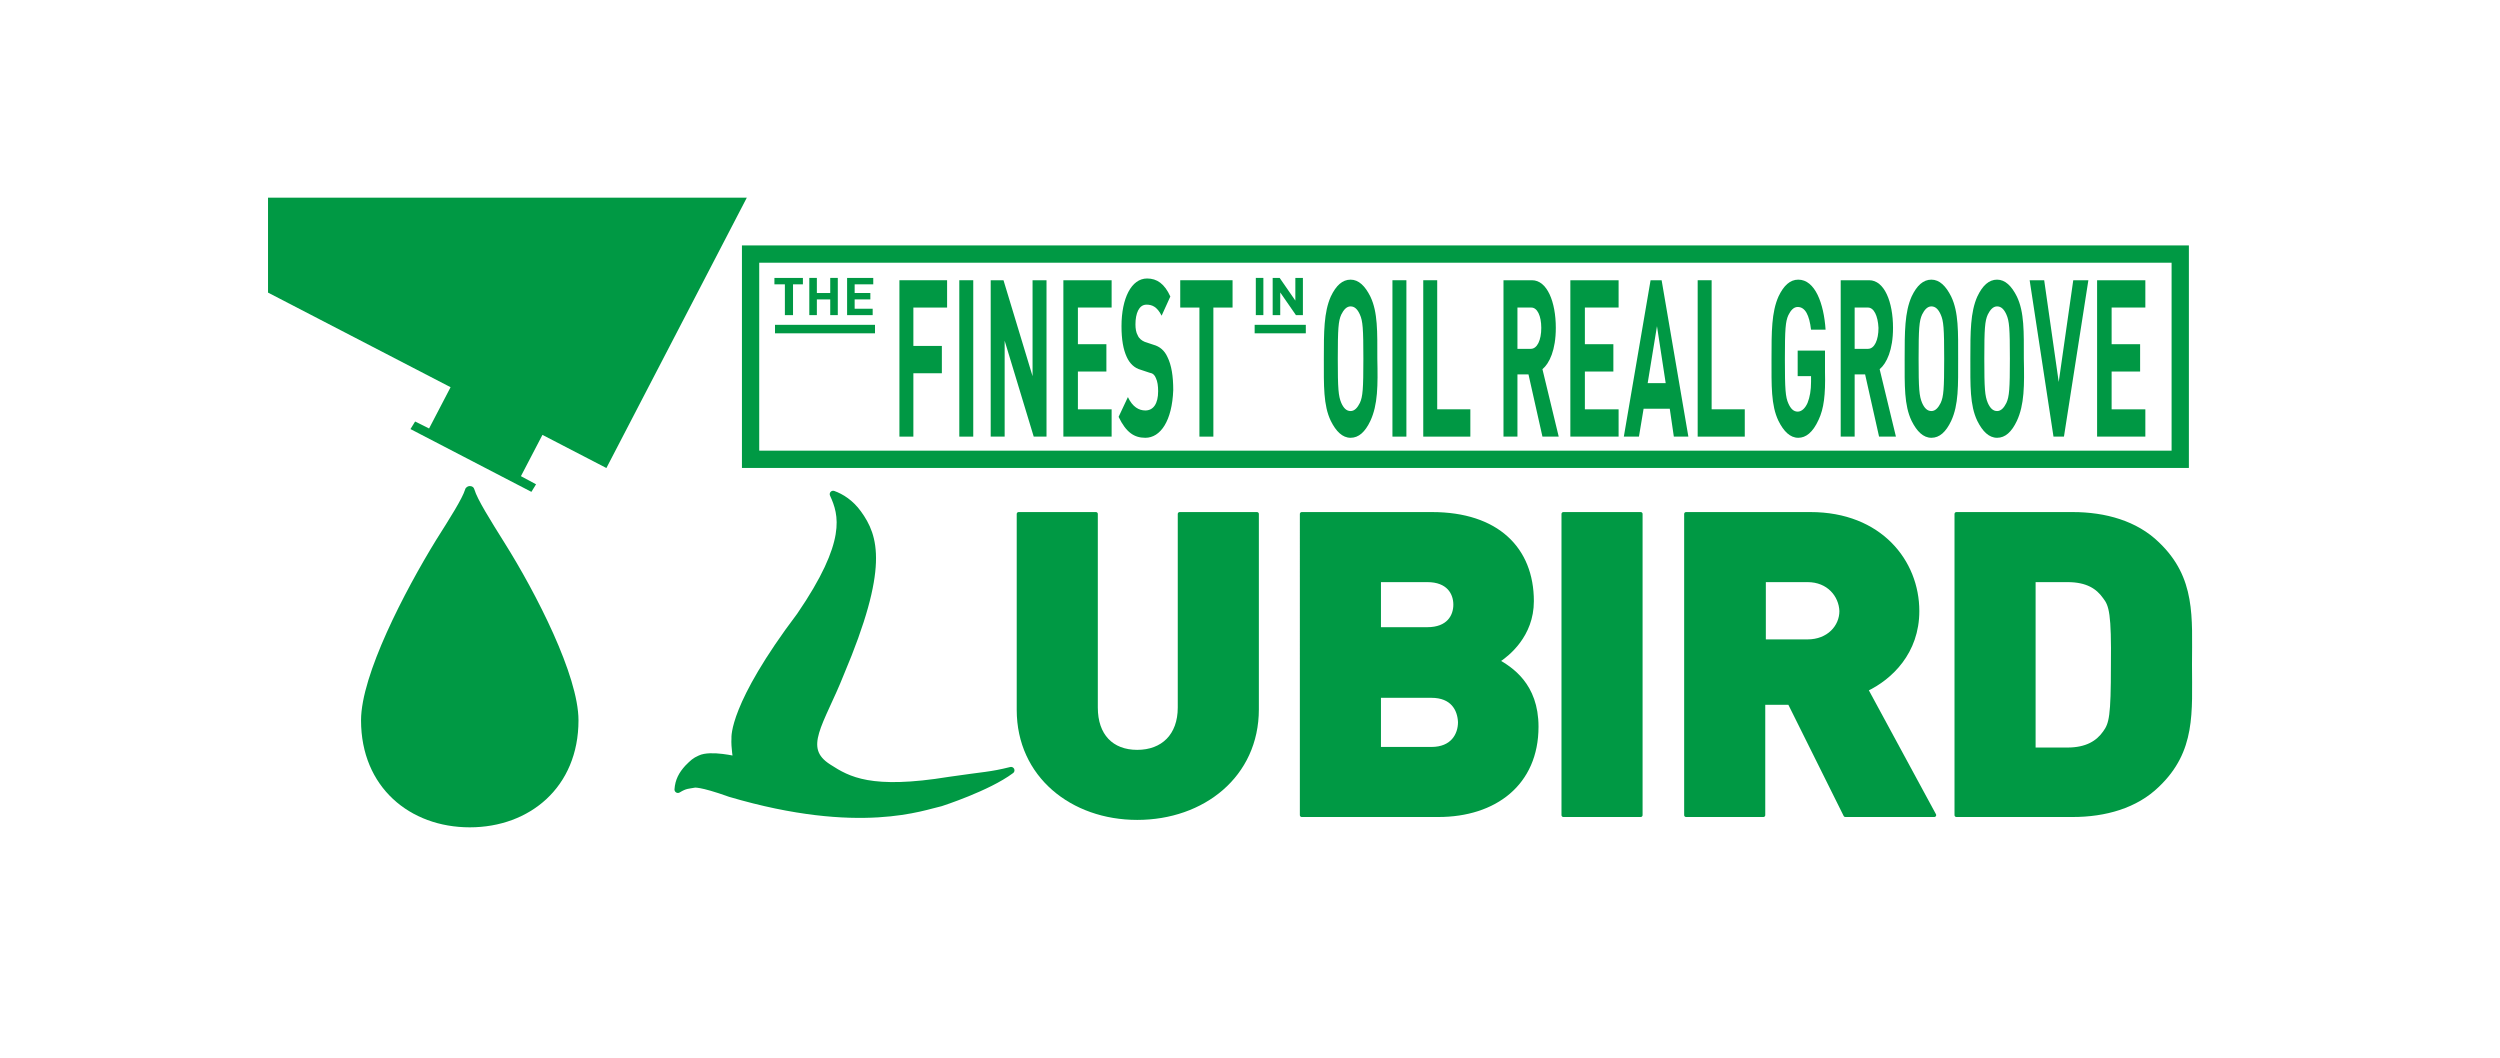 <?xml version="1.0" encoding="utf-8"?>
<!-- Generator: Adobe Illustrator 24.1.2, SVG Export Plug-In . SVG Version: 6.00 Build 0)  -->
<svg version="1.1" id="レイヤー_1" xmlns="http://www.w3.org/2000/svg" xmlns:xlink="http://www.w3.org/1999/xlink" x="0px"
	 y="0px" viewBox="0 0 430 182" style="enable-background:new 0 0 430 182;" xml:space="preserve">
<style type="text/css">
	.st0{fill:#FFFFFF;}
	.st1{clip-path:url(#SVGID_2_);fill:#009944;}
	.st2{fill:#009944;}
	.st3{fill:#009944;stroke:#009944;stroke-width:0.649;stroke-linecap:round;stroke-linejoin:round;stroke-miterlimit:10;}
	.st4{fill:#009944;stroke:#009944;stroke-width:1.177;stroke-linecap:round;stroke-linejoin:round;stroke-miterlimit:10;}
	.st5{fill:#009844;}
	.st6{fill:none;stroke:#009944;stroke-width:2.974;stroke-miterlimit:10;}
	.st7{fill:none;stroke:#009844;stroke-width:1.46;stroke-miterlimit:10;}
</style>
<g id="レイヤー_1_1_">
	<g id="レイヤー_8">
		<rect x="-2.6" y="-2.5" class="st0" width="435" height="186.7"/>
	</g>
</g>
<g>
	<g>
		<defs>
			<rect id="SVGID_5_" x="46.1" y="34" width="337.8" height="114"/>
		</defs>
		<clipPath id="SVGID_1_">
			<use xlink:href="#SVGID_5_"  style="overflow:visible;"/>
		</clipPath>
	</g>
	<g>
		<defs>
			<rect id="SVGID_7_" x="46.1" y="34" width="337.8" height="114"/>
		</defs>
		<clipPath id="SVGID_2_">
			<use xlink:href="#SVGID_7_"  style="overflow:visible;"/>
		</clipPath>
		<path class="st1" d="M70.6,73.8l0.8-1.3l2.4,1.2l3.7-7.1L20,36.8l28.1-54.1l84.3,43.7l-28.1,54.1l-11-5.7l-3.7,7.1l2.6,1.4
			l-0.8,1.3L70.6,73.8z"/>
	</g>
	<g>
		<g>
			<g>
				<path class="st2" d="M86.8,93.4c-2.5-4-4.7-7.5-5.2-9.2c-0.1-0.4-0.4-0.6-0.8-0.6c-0.3,0-0.7,0.2-0.8,0.6
					c-0.5,1.6-2.6,4.9-5,8.7c-5.4,8.8-12.9,23.2-12.9,31c0,11.5,8.4,18.4,18.7,18.4c10.3,0,18.7-6.9,18.7-18.4
					C99.5,116.2,92.2,102,86.8,93.4L86.8,93.4z M86.8,93.4"/>
			</g>
		</g>
	</g>
	<g>
		<g>
			<path class="st3" d="M195.6,140.7c-11.2,0-20.4-7.3-20.4-18.6V88.4h13.3v33.3c0,4.8,2.7,7.6,7.1,7.6c4.4,0,7.3-2.8,7.3-7.6V88.4
				h13.3V122C216.2,133.4,206.9,140.7,195.6,140.7z"/>
			<path class="st3" d="M247.4,140.2h-23.5V88.4h22.4c11.2,0,17.2,6,17.2,15c0,5.9-4.2,9.2-5.9,10.3c2.2,1.3,6.7,4,6.7,11.3
				C264.3,134.8,257.1,140.2,247.4,140.2z M245.5,99.8h-8.3v8.4h8.3c3.6,0,4.8-2.2,4.8-4.2S249.1,99.8,245.5,99.8z M246.2,119.7h-9
				v9.1h9c3.6,0,4.9-2.4,4.9-4.6C251,122,249.8,119.7,246.2,119.7z"/>
			<path class="st3" d="M268.9,140.2V88.4h13.3v51.8H268.9z"/>
			<path class="st3" d="M317.4,140.2l-9.6-19.3h-4.5v19.3h-13.3V88.4h21.4c12,0,18.4,8.2,18.4,16.7c0,7.1-4.6,11.5-8.8,13.5
				l11.7,21.6H317.4z M310.9,99.8h-7.5v10.5h7.5c3.6,0,5.8-2.5,5.8-5.2C316.6,102.4,314.5,99.8,310.9,99.8z"/>
			<path class="st3" d="M371.1,135.1c-3.7,3.6-9,5.1-14.6,5.1h-20V88.4h20c5.6,0,10.9,1.5,14.6,5.1c6.3,6,5.6,12.7,5.6,20.8
				C376.7,122.5,377.4,129.1,371.1,135.1z M362,102.7c-1.2-1.7-3-2.9-6.4-2.9h-5.8v29.1h5.8c3.3,0,5.2-1.2,6.4-2.9
				c1.1-1.5,1.4-2.8,1.4-11.6C363.5,105.6,363.1,104.1,362,102.7z"/>
		</g>
		<path class="st4" d="M126.7,130.7c0,0-4.5-1.1-6.3-0.2c-0.9,0.4-1.2,0.7-2.1,1.6c-1,1.1-1.6,2.2-1.7,3.7c1.3-0.8,1.8-0.7,2.8-0.9
			c0,0,0.9-0.3,6.2,1.6c22.4,6.6,33.3,2.2,36.2,1.6c0,0,8.1-2.6,12.1-5.6c-3.6,0.9-4.5,0.8-10.6,1.7c-13.5,2.2-17.4,0-20.8-2.2
			c-5.2-3.3-1.3-7.6,2.1-16.2c7.7-18.2,5.9-23.5,3-27.5c-1.3-1.8-2.9-2.8-4.3-3.3c1.6,3.5,3,8.2-5.7,20.9l0,0
			c-11.7,15.5-11.2,21-11.2,21.1C126.3,128.5,126.7,130.7,126.7,130.7z"/>
	</g>
	<g>
		<g>
			<path class="st5" d="M136.4,48.9v5.3H135v-5.3h-1.8v-1.1h4.9v1.1H136.4z"/>
			<path class="st5" d="M142.8,54.2v-2.7h-2.3v2.7h-1.3v-6.4h1.3v2.6h2.3v-2.6h1.3v6.4H142.8z"/>
			<path class="st5" d="M145.7,54.2v-6.4h4.5v1.1H147v1.5h2.7v1.1H147v1.6h3.1v1.1H145.7z"/>
		</g>
		<g>
			<path class="st5" d="M216,54.2v-6.4h1.3v6.4H216z"/>
			<path class="st5" d="M222.9,54.2l-2.7-3.9v3.9h-1.3v-6.4h1.2l2.7,3.9v-3.9h1.3v6.4H222.9z"/>
		</g>
		<g>
			<path class="st5" d="M157.1,52.9v6.6h4.9v4.7h-4.9v10.9h-2.4V48.2h8.2v4.7H157.1z"/>
			<path class="st5" d="M165,75.1V48.2h2.4v26.9H165z"/>
			<path class="st5" d="M177.8,75.1l-5-16.5v16.5h-2.4V48.2h2.2l5,16.5V48.2h2.4v26.9H177.8z"/>
			<path class="st5" d="M182.9,75.1V48.2h8.3v4.7h-5.8v6.3h4.9v4.7h-4.9v6.5h5.8v4.7H182.9z"/>
			<path class="st5" d="M197,75.3c-1.9,0-3.3-0.9-4.6-3.6l1.6-3.4c0.8,1.7,1.9,2.3,3,2.3c1.4,0,2.2-1.2,2.2-3.3
				c0-0.9-0.1-1.7-0.4-2.3c-0.2-0.5-0.5-0.8-1.1-0.9l-1.5-0.5c-1.1-0.3-1.9-1.1-2.4-2.2c-0.6-1.3-0.9-3-0.9-5.3
				c0-4.8,1.7-8.2,4.4-8.2c1.7,0,3,0.9,4,3.1l-1.5,3.3c-0.8-1.6-1.7-1.9-2.6-1.9c-1.3,0-1.9,1.5-1.9,3.4c0,0.7,0.1,1.4,0.4,1.9
				c0.2,0.5,0.7,0.9,1.2,1.1l1.5,0.5c1.1,0.3,1.9,1,2.4,2.1c0.7,1.4,1,3.3,1,5.7C201.6,72.4,199.6,75.3,197,75.3z"/>
			<path class="st5" d="M208.7,52.9v22.2h-2.4V52.9H203v-4.7h9v4.7H208.7z"/>
		</g>
		<g>
			<g>
				<path class="st5" d="M235.7,72.4c-0.9,1.9-2,2.9-3.4,2.9c-1.4,0-2.5-1.1-3.4-2.9c-1.3-2.7-1.2-6.1-1.2-10.7c0-4.6,0-8,1.2-10.7
					c0.9-1.9,2-2.9,3.4-2.9c1.4,0,2.5,1.1,3.4,2.9c1.3,2.7,1.2,6.1,1.2,10.7C237,66.3,237,69.6,235.7,72.4z M233.9,54.1
					c-0.4-0.9-0.9-1.4-1.6-1.4c-0.7,0-1.2,0.6-1.6,1.4c-0.5,1.1-0.6,2.4-0.6,7.6c0,5.2,0.1,6.4,0.6,7.6c0.4,0.9,0.9,1.4,1.6,1.4
					c0.7,0,1.2-0.6,1.6-1.4c0.5-1.1,0.6-2.4,0.6-7.6C234.5,56.5,234.4,55.2,233.9,54.1z"/>
				<path class="st5" d="M239.5,75.1V48.2h2.4v26.9H239.5z"/>
				<path class="st5" d="M244.8,75.1V48.2h2.4v22.2h5.7v4.7H244.8z"/>
			</g>
		</g>
		<g>
			<path class="st5" d="M265.3,75.1l-2.4-10.7H261v10.7h-2.4V48.2h4.9c2.6,0,4.1,3.7,4.1,8.2c0,3.8-1.1,6.1-2.3,7.1l2.8,11.6H265.3z
				 M263.4,52.9H261V60h2.3c1.1,0,1.8-1.5,1.8-3.6C265.1,54.3,264.4,52.9,263.4,52.9z"/>
			<path class="st5" d="M270.1,75.1V48.2h8.3v4.7h-5.8v6.3h4.9v4.7h-4.9v6.5h5.8v4.7H270.1z"/>
			<path class="st5" d="M287.9,75.1l-0.7-4.8h-4.5l-0.8,4.8h-2.6l4.6-26.9h1.9l4.6,26.9H287.9z M285,56.1l-1.6,9.8h3.1L285,56.1z"/>
			<path class="st5" d="M292,75.1V48.2h2.4v22.2h5.7v4.7H292z"/>
			<path class="st5" d="M312.8,72.2c-1,2.2-2.2,3.1-3.5,3.1c-1.4,0-2.5-1.1-3.4-2.9c-1.3-2.7-1.2-6.1-1.2-10.7c0-4.6,0-8,1.2-10.7
				c0.9-1.9,2-2.9,3.4-2.9c2.9,0,4.4,4.1,4.7,8.6h-2.5c-0.3-2.5-1-3.9-2.3-3.9c-0.7,0-1.2,0.6-1.6,1.4c-0.5,1.1-0.6,2.4-0.6,7.6
				c0,5.2,0.1,6.5,0.6,7.6c0.4,0.9,0.9,1.4,1.6,1.4c0.7,0,1.3-0.6,1.7-1.5c0.4-1,0.6-2.2,0.6-3.6v-1h-2.3v-4.4h4.7V64
				C314,67.9,313.7,70.3,312.8,72.2z"/>
			<path class="st5" d="M323.2,75.1l-2.4-10.7H319v10.7h-2.4V48.2h4.9c2.6,0,4.1,3.7,4.1,8.2c0,3.8-1.1,6.1-2.3,7.1l2.8,11.6H323.2z
				 M321.3,52.9H319V60h2.3c1.1,0,1.8-1.5,1.8-3.6C323,54.3,322.3,52.9,321.3,52.9z"/>
			<path class="st5" d="M335.6,72.4c-0.9,1.9-2,2.9-3.4,2.9c-1.4,0-2.5-1.1-3.4-2.9c-1.3-2.7-1.2-6.1-1.2-10.7c0-4.6,0-8,1.2-10.7
				c0.9-1.9,2-2.9,3.4-2.9c1.4,0,2.5,1.1,3.4,2.9c1.3,2.7,1.2,6.1,1.2,10.7C336.8,66.3,336.9,69.6,335.6,72.4z M333.8,54.1
				c-0.4-0.9-0.9-1.4-1.6-1.4c-0.7,0-1.2,0.6-1.6,1.4c-0.5,1.1-0.6,2.4-0.6,7.6c0,5.2,0.1,6.4,0.6,7.6c0.4,0.9,0.9,1.4,1.6,1.4
				c0.7,0,1.2-0.6,1.6-1.4c0.5-1.1,0.6-2.4,0.6-7.6C334.4,56.5,334.3,55.2,333.8,54.1z"/>
			<path class="st5" d="M346.9,72.4c-0.9,1.9-2,2.9-3.4,2.9c-1.4,0-2.5-1.1-3.4-2.9c-1.3-2.7-1.2-6.1-1.2-10.7c0-4.6,0-8,1.2-10.7
				c0.9-1.9,2-2.9,3.4-2.9c1.4,0,2.5,1.1,3.4,2.9c1.3,2.7,1.2,6.1,1.2,10.7C348.2,66.3,348.2,69.6,346.9,72.4z M345.1,54.1
				c-0.4-0.9-0.9-1.4-1.6-1.4c-0.7,0-1.2,0.6-1.6,1.4c-0.5,1.1-0.6,2.4-0.6,7.6c0,5.2,0.1,6.4,0.6,7.6c0.4,0.9,0.9,1.4,1.6,1.4
				c0.7,0,1.2-0.6,1.6-1.4c0.5-1.1,0.6-2.4,0.6-7.6C345.7,56.5,345.6,55.2,345.1,54.1z"/>
			<path class="st5" d="M355,75.1h-1.8l-4.1-26.9h2.5l2.5,17.5l2.5-17.5h2.6L355,75.1z"/>
			<path class="st5" d="M360.7,75.1V48.2h8.3v4.7h-5.8v6.3h4.9v4.7h-4.9v6.5h5.8v4.7H360.7z"/>
		</g>
		<rect x="129.1" y="43.7" class="st6" width="245.9" height="35.3"/>
		<line class="st7" x1="133.3" y1="56.6" x2="150.5" y2="56.6"/>
		<line class="st7" x1="215.8" y1="56.6" x2="224.6" y2="56.6"/>
	</g>
</g>
</svg>

